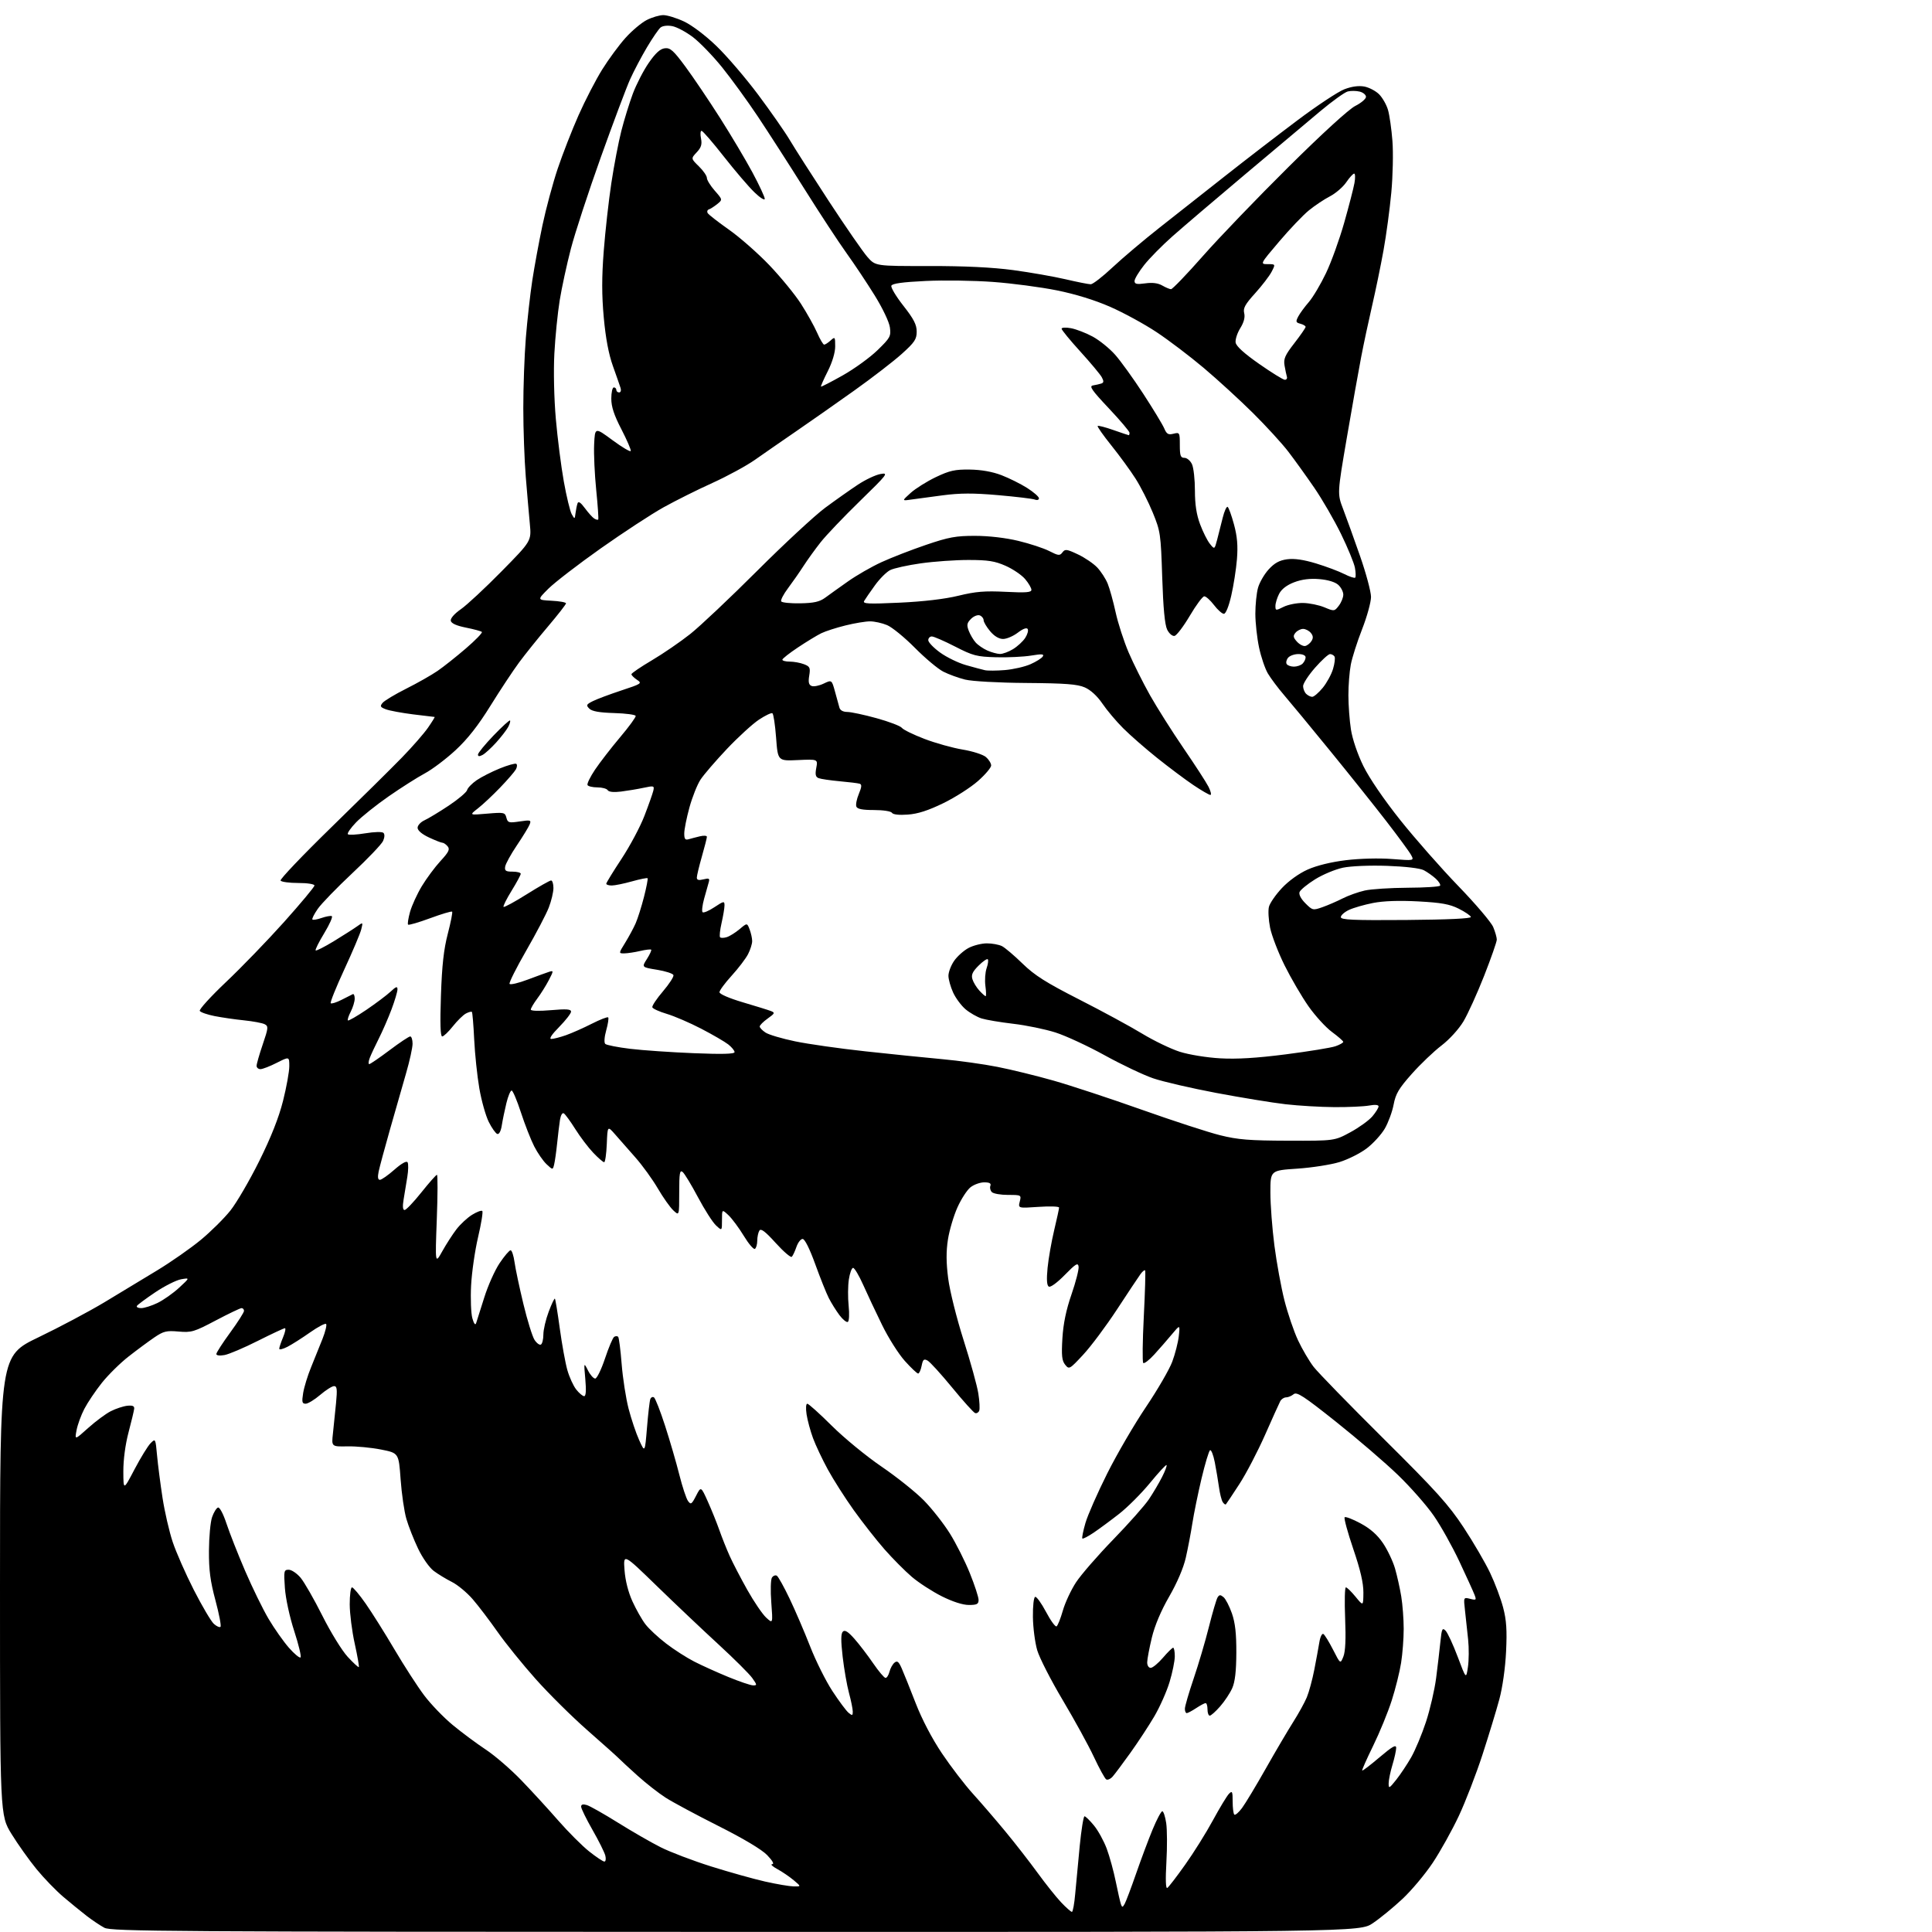 <?xml version="1.0" encoding="UTF-8" standalone="no"?>
<svg 
  version="1.1" 
  xmlns="http://www.w3.org/2000/svg" 
  xmlns:xlink="http://www.w3.org/1999/xlink" 
  xmlns:svg="http://www.w3.org/2000/svg"
  xmlns:rdf="http://www.w3.org/1999/02/22-rdf-syntax-ns#"
  xmlns:cc="http://creativecommons.org/ns#"
  xmlns:dc="http://purl.org/dc/elements/1.1/"
  viewBox="0 0 768 768"
  width="768"
  height="768"
>
<style>svg {background-color: white; }</style>"
<path stroke="none" fill="black" fill-rule="evenodd" d="M292.51,767.96C67.04,767.92 44.23,767.77 41.50,766.32C39.85,765.44 36.70,763.33 34.50,761.64C32.30,759.94 28.10,756.52 25.17,754.03C22.24,751.54 17.44,746.58 14.51,743.00C11.58,739.42 7.12,733.15 4.59,729.05C0.00,721.59 0.00,721.59 0.00,630.27C0.00,538.96 0.00,538.96 15.25,531.62C23.64,527.59 35.45,521.31 41.50,517.68C47.55,514.04 57.01,508.32 62.52,504.97C68.04,501.62 75.80,496.19 79.78,492.91C83.77,489.62 89.07,484.36 91.58,481.22C94.08,478.07 99.25,469.20 103.07,461.50C107.75,452.07 110.83,444.28 112.51,437.62C113.88,432.19 115.00,425.99 115.00,423.85C115.00,419.97 115.00,419.97 110.03,422.48C107.30,423.87 104.38,425.00 103.53,425.00C102.69,425.00 102.00,424.40 102.00,423.68C102.00,422.95 103.10,419.12 104.44,415.18C106.69,408.57 106.75,407.94 105.19,407.13C104.26,406.66 100.58,405.97 97.00,405.60C93.42,405.24 88.15,404.47 85.27,403.90C82.39,403.33 79.75,402.41 79.41,401.85C79.07,401.30 83.78,396.12 89.87,390.35C95.97,384.58 106.37,373.82 112.98,366.44C119.59,359.05 125.00,352.56 125.00,352.01C125.00,351.44 122.21,351.00 118.56,351.00C115.02,351.00 111.85,350.57 111.53,350.05C111.21,349.53 120.29,339.99 131.72,328.85C143.15,317.72 155.81,305.21 159.85,301.05C163.89,296.90 168.53,291.59 170.15,289.25C171.77,286.91 172.95,285.00 172.77,285.00C172.59,285.00 168.74,284.53 164.20,283.97C159.66,283.40 154.79,282.49 153.37,281.95C151.16,281.11 150.97,280.74 152.09,279.40C152.80,278.53 157.01,276.01 161.44,273.78C165.87,271.56 171.48,268.38 173.90,266.72C176.32,265.06 181.41,261.02 185.21,257.75C189.02,254.47 191.87,251.53 191.55,251.21C191.23,250.89 188.38,250.12 185.23,249.49C181.43,248.73 179.40,247.81 179.19,246.76C179.01,245.82 180.63,243.96 183.19,242.18C185.56,240.54 192.85,233.76 199.38,227.12C211.26,215.05 211.26,215.05 210.62,208.27C210.26,204.55 209.54,196.10 209.00,189.50C208.47,182.90 208.02,170.66 208.02,162.30C208.01,153.95 208.46,141.35 209.03,134.30C209.60,127.26 210.75,117.00 211.59,111.50C212.43,106.00 214.25,96.11 215.64,89.53C217.03,82.95 219.76,72.82 221.70,67.03C223.65,61.24 227.38,51.68 229.99,45.80C232.60,39.91 236.83,31.74 239.38,27.64C241.93,23.54 246.11,17.87 248.65,15.05C251.19,12.22 255.00,9.02 257.10,7.95C259.20,6.88 262.18,6.00 263.71,6.01C265.24,6.02 268.91,7.14 271.86,8.52C274.97,9.96 280.39,14.05 284.76,18.26C288.91,22.24 296.39,30.98 301.40,37.67C306.40,44.37 312.05,52.47 313.95,55.67C315.85,58.88 322.85,69.83 329.50,80.00C336.16,90.17 343.05,100.14 344.81,102.14C348.01,105.78 348.01,105.78 369.26,105.75C383.51,105.73 394.53,106.27 402.76,107.37C409.51,108.28 418.86,109.92 423.55,111.01C428.24,112.11 432.76,113.00 433.59,113.00C434.42,113.00 438.34,109.96 442.30,106.24C446.26,102.53 454.68,95.42 461.00,90.44C467.32,85.47 479.02,76.25 487.00,69.96C494.98,63.67 507.89,53.72 515.71,47.86C523.52,41.99 531.94,36.42 534.42,35.48C537.34,34.36 540.11,33.99 542.34,34.40C544.23,34.76 546.88,36.15 548.22,37.49C549.56,38.84 551.16,41.64 551.76,43.72C552.36,45.80 553.15,51.33 553.51,56.00C553.88,60.67 553.68,69.90 553.07,76.50C552.46,83.10 551.07,93.45 549.97,99.50C548.88,105.55 546.84,115.45 545.44,121.50C544.04,127.55 542.07,136.78 541.07,142.00C540.06,147.22 537.52,161.57 535.41,173.87C531.58,196.24 531.58,196.24 533.92,202.37C535.21,205.74 538.23,214.12 540.63,221.00C543.03,227.88 544.99,235.20 545.00,237.27C545.00,239.35 543.41,245.12 541.46,250.11C539.51,255.09 537.48,261.45 536.96,264.22C536.43,267.00 536.00,272.47 536.01,276.39C536.01,280.30 536.47,286.43 537.02,290.00C537.62,293.83 539.64,299.78 541.95,304.50C544.32,309.33 550.11,317.81 556.56,325.91C562.44,333.29 572.85,345.12 579.69,352.20C586.54,359.28 592.78,366.62 593.57,368.51C594.36,370.39 595.00,372.64 595.00,373.51C595.00,374.37 592.74,380.84 589.97,387.89C587.20,394.93 583.49,403.11 581.72,406.06C579.88,409.12 576.14,413.22 573.00,415.62C569.98,417.93 564.68,422.98 561.23,426.86C556.04,432.69 554.80,434.79 553.98,439.12C553.43,442.00 551.85,446.28 550.47,448.65C549.08,451.02 545.86,454.54 543.32,456.48C540.78,458.42 535.90,460.88 532.49,461.93C529.08,462.98 521.50,464.17 515.64,464.56C505.00,465.27 505.00,465.27 505.00,474.04C505.00,478.87 505.72,488.37 506.60,495.16C507.48,501.95 509.27,511.74 510.58,516.92C511.90,522.10 514.32,529.23 515.98,532.77C517.63,536.30 520.43,541.06 522.19,543.35C523.96,545.63 536.51,558.52 550.09,572.00C570.97,592.72 575.86,598.15 581.82,607.20C585.69,613.08 590.43,621.21 592.35,625.26C594.28,629.31 596.61,635.52 597.53,639.06C598.83,644.01 599.10,648.04 598.69,656.50C598.38,662.99 597.28,670.78 596.01,675.50C594.83,679.90 591.81,689.80 589.31,697.50C586.81,705.20 582.57,716.17 579.90,721.87C577.22,727.57 572.56,735.94 569.55,740.47C566.53,745.00 561.11,751.47 557.50,754.85C553.89,758.22 548.60,762.56 545.73,764.49C540.53,768.00 540.53,768.00 292.51,767.96zM426.10,760.00C426.48,760.00 427.08,756.74 427.42,752.75C427.77,748.76 428.57,740.21 429.21,733.75C429.85,727.29 430.71,722.00 431.11,722.00C431.52,722.00 433.21,723.64 434.86,725.65C436.51,727.65 438.80,731.81 439.95,734.90C441.09,737.98 442.71,743.88 443.54,748.00C444.38,752.12 445.30,756.17 445.60,757.00C446.06,758.28 446.27,758.26 447.07,756.83C447.59,755.90 449.63,750.50 451.60,744.83C453.57,739.15 456.53,731.24 458.18,727.25C459.83,723.26 461.57,720.00 462.03,720.00C462.50,720.00 463.19,722.11 463.58,724.69C463.97,727.27 464.00,734.26 463.66,740.24C463.27,747.13 463.39,750.87 464.01,750.49C464.54,750.17 467.75,746.00 471.13,741.23C474.52,736.47 479.50,728.50 482.19,723.53C484.89,718.56 487.75,713.84 488.55,713.04C489.82,711.75 490.00,712.14 490.00,716.12C490.00,718.62 490.29,720.96 490.65,721.32C491.01,721.68 492.39,720.52 493.71,718.74C495.03,716.96 499.30,709.88 503.19,703.00C507.08,696.12 511.99,687.80 514.08,684.50C516.18,681.20 518.61,676.79 519.48,674.71C520.35,672.62 521.69,667.67 522.46,663.71C523.23,659.74 524.14,654.80 524.48,652.72C524.82,650.64 525.54,649.21 526.07,649.54C526.60,649.87 528.34,652.70 529.93,655.82C532.82,661.50 532.82,661.50 534.02,658.50C534.82,656.48 535.05,651.50 534.71,643.25C534.44,636.51 534.57,631.00 535.01,631.00C535.45,631.00 537.18,632.69 538.87,634.75C541.93,638.50 541.93,638.50 541.97,633.07C541.99,629.27 540.78,624.04 537.94,615.71C535.71,609.15 534.17,603.49 534.52,603.14C534.88,602.79 537.72,603.88 540.83,605.56C544.73,607.66 547.52,610.12 549.76,613.43C551.55,616.08 553.70,620.61 554.54,623.48C555.37,626.36 556.49,631.36 557.02,634.61C557.55,637.85 557.99,643.65 557.99,647.50C557.99,651.35 557.53,657.42 556.96,661.00C556.40,664.58 554.72,671.33 553.22,676.00C551.73,680.67 548.40,688.77 545.84,694.00C543.28,699.23 541.32,703.64 541.49,703.82C541.67,704.00 544.78,701.62 548.40,698.54C553.51,694.21 555.00,693.37 555.00,694.82C555.00,695.84 554.33,698.89 553.51,701.59C552.69,704.29 552.02,707.57 552.01,708.89C552.00,711.09 552.23,710.98 555.02,707.48C556.68,705.39 559.35,701.38 560.96,698.57C562.57,695.76 565.22,689.42 566.85,684.48C568.47,679.54 570.29,671.67 570.89,667.00C571.49,662.33 572.25,655.86 572.58,652.62C573.10,647.47 573.36,646.93 574.63,648.21C575.44,649.01 577.60,653.68 579.45,658.58C582.80,667.50 582.80,667.50 583.52,662.69C583.92,660.04 583.96,655.10 583.60,651.69C583.25,648.29 582.69,643.12 582.36,640.20C581.76,634.90 581.76,634.90 584.40,635.56C586.85,636.18 586.97,636.06 586.11,633.86C585.61,632.56 582.91,626.64 580.12,620.70C577.33,614.76 572.76,606.58 569.95,602.53C567.15,598.47 560.73,591.17 555.68,586.30C550.63,581.43 539.58,571.94 531.12,565.21C518.20,554.93 515.50,553.17 514.24,554.22C513.41,554.91 512.05,555.48 511.23,555.48C510.40,555.49 509.36,556.17 508.92,557.00C508.48,557.83 505.76,563.87 502.86,570.43C499.96,576.99 495.38,585.77 492.68,589.93C489.98,594.09 487.57,597.71 487.33,597.97C487.09,598.23 486.51,597.82 486.03,597.06C485.56,596.29 484.89,593.61 484.55,591.08C484.20,588.56 483.45,584.13 482.89,581.24C482.32,578.34 481.47,576.21 481.01,576.49C480.55,576.78 479.03,581.85 477.62,587.76C476.22,593.67 474.59,601.65 473.99,605.50C473.39,609.35 472.22,615.49 471.39,619.14C470.47,623.24 467.94,629.16 464.78,634.64C461.51,640.30 459.02,646.21 457.87,651.00C456.88,655.12 456.05,659.51 456.03,660.75C456.01,662.04 456.60,663.00 457.42,663.00C458.20,663.00 460.38,661.20 462.27,659.00C464.15,656.80 465.99,655.00 466.35,655.00C466.71,655.00 467.00,656.53 467.00,658.39C467.00,660.26 466.06,664.87 464.92,668.64C463.78,672.42 461.05,678.54 458.87,682.26C456.69,685.98 452.41,692.50 449.36,696.76C446.31,701.02 443.13,705.28 442.28,706.23C441.43,707.18 440.28,707.68 439.74,707.34C439.19,707.00 436.99,702.99 434.85,698.43C432.72,693.87 427.13,683.69 422.45,675.82C417.76,667.94 413.20,659.02 412.31,656.00C411.43,652.98 410.65,647.02 410.60,642.78C410.54,638.39 410.93,634.93 411.50,634.78C412.05,634.62 413.99,637.32 415.82,640.77C417.64,644.22 419.52,646.80 420.00,646.50C420.48,646.20 421.60,643.38 422.50,640.23C423.40,637.08 425.76,632.02 427.74,629.00C429.72,625.98 436.37,618.33 442.51,612.00C448.65,605.67 455.04,598.48 456.70,596.00C458.37,593.52 460.72,589.54 461.93,587.15C463.15,584.76 463.95,582.62 463.72,582.39C463.49,582.16 460.52,585.37 457.12,589.52C453.71,593.67 448.20,599.18 444.87,601.78C441.55,604.38 436.99,607.74 434.75,609.26C432.51,610.77 430.49,611.82 430.25,611.58C430.01,611.34 430.57,608.57 431.48,605.41C432.40,602.25 436.30,593.40 440.14,585.73C443.98,578.06 450.90,566.19 455.51,559.35C460.12,552.51 464.83,544.39 465.98,541.32C467.13,538.24 468.31,533.65 468.59,531.11C469.10,526.50 469.10,526.50 465.80,530.46C463.99,532.64 460.85,536.23 458.83,538.45C456.81,540.67 454.84,542.18 454.46,541.80C454.08,541.42 454.18,533.09 454.68,523.30C455.18,513.51 455.42,505.27 455.20,505.00C454.98,504.73 454.14,505.40 453.35,506.50C452.55,507.60 448.36,513.90 444.04,520.50C439.71,527.10 433.67,535.20 430.60,538.50C425.17,544.35 424.99,544.45 423.42,542.50C422.13,540.89 421.91,538.86 422.32,532.00C422.68,526.14 423.80,520.71 425.95,514.50C427.66,509.55 428.92,504.60 428.76,503.50C428.51,501.81 427.65,502.34 423.25,506.82C420.23,509.91 417.57,511.85 416.90,511.44C416.13,510.96 415.98,508.61 416.43,503.97C416.80,500.24 417.98,493.52 419.05,489.03C420.12,484.55 421.00,480.49 421.00,480.03C421.00,479.57 417.33,479.44 412.85,479.75C404.71,480.31 404.71,480.31 405.37,477.65C406.03,475.03 405.98,475.00 400.72,475.00C397.79,475.00 394.90,474.50 394.28,473.88C393.66,473.26 393.39,472.14 393.69,471.38C394.06,470.40 393.36,470.00 391.24,470.00C389.61,470.00 387.16,470.88 385.80,471.95C384.43,473.02 382.09,476.63 380.59,479.98C379.09,483.33 377.39,489.06 376.82,492.72C376.08,497.45 376.11,501.93 376.92,508.23C377.56,513.18 380.26,523.98 383.05,532.75C385.79,541.36 388.43,550.89 388.90,553.93C389.38,556.96 389.54,560.04 389.26,560.76C388.98,561.49 388.25,561.92 387.63,561.72C387.01,561.51 382.90,556.96 378.50,551.59C374.10,546.23 369.71,541.40 368.74,540.86C367.26,540.04 366.87,540.38 366.36,542.94C366.03,544.62 365.40,546.00 364.97,546.00C364.54,546.00 362.16,543.75 359.68,540.99C357.21,538.24 353.15,531.83 350.66,526.74C348.17,521.66 344.78,514.46 343.13,510.75C341.48,507.04 339.67,504.00 339.12,504.00C338.57,504.00 337.81,506.08 337.43,508.61C337.05,511.15 337.01,515.86 337.35,519.07C337.68,522.28 337.55,525.16 337.04,525.47C336.54,525.78 335.03,524.57 333.68,522.77C332.34,520.97 330.43,517.92 329.46,516.00C328.48,514.08 326.05,508.00 324.06,502.50C321.85,496.39 319.91,492.50 319.06,492.50C318.30,492.50 317.19,493.93 316.59,495.68C315.99,497.43 315.16,499.19 314.75,499.60C314.33,500.00 311.46,497.53 308.35,494.10C304.21,489.52 302.48,488.21 301.87,489.18C301.41,489.91 301.02,491.71 301.02,493.19C301.01,494.67 300.59,496.14 300.08,496.45C299.57,496.76 297.58,494.43 295.66,491.26C293.73,488.09 291.00,484.41 289.58,483.07C287.00,480.65 287.00,480.65 287.00,485.00C287.00,489.35 287.00,489.35 284.59,487.09C283.27,485.85 280.06,480.82 277.46,475.93C274.86,471.03 272.12,466.51 271.37,465.89C270.23,464.94 270.00,466.31 270.00,474.05C270.00,483.35 270.00,483.35 267.65,481.14C266.36,479.93 263.58,476.00 261.48,472.40C259.38,468.81 255.38,463.28 252.58,460.11C249.79,456.93 246.15,452.80 244.50,450.92C241.50,447.50 241.50,447.50 241.21,454.75C241.04,458.74 240.57,462.00 240.16,462.00C239.74,462.00 237.80,460.31 235.83,458.25C233.86,456.19 230.66,451.96 228.71,448.86C226.76,445.76 224.70,442.93 224.13,442.58C223.53,442.21 222.89,443.32 222.59,445.22C222.31,447.02 221.81,451.20 221.47,454.50C221.13,457.80 220.60,461.54 220.30,462.81C219.75,465.12 219.75,465.12 217.28,462.81C215.92,461.54 213.69,458.32 212.34,455.67C210.99,453.01 208.61,446.93 207.06,442.17C205.50,437.40 203.85,433.50 203.38,433.50C202.90,433.50 201.97,435.75 201.30,438.50C200.63,441.25 199.81,445.22 199.48,447.31C199.13,449.60 198.41,450.98 197.69,450.77C197.04,450.57 195.50,448.41 194.28,445.96C193.06,443.50 191.38,437.51 190.54,432.64C189.70,427.77 188.78,419.03 188.50,413.22C188.22,407.41 187.81,402.47 187.58,402.25C187.36,402.02 186.28,402.32 185.18,402.90C184.09,403.49 181.76,405.77 180.01,407.98C178.26,410.19 176.36,412.00 175.78,412.00C175.05,412.00 174.90,406.84 175.28,395.75C175.69,383.72 176.40,377.34 178.01,371.17C179.20,366.59 179.98,362.64 179.73,362.40C179.48,362.15 175.55,363.32 171.00,365.00C166.45,366.68 162.50,367.83 162.22,367.56C161.95,367.28 162.30,365.00 163.00,362.48C163.71,359.97 165.81,355.38 167.67,352.28C169.54,349.19 172.88,344.68 175.10,342.27C178.39,338.71 178.92,337.61 177.95,336.44C177.29,335.65 176.36,335.00 175.87,335.00C175.38,335.00 172.96,334.05 170.49,332.89C167.71,331.59 166.00,330.12 166.00,329.05C166.00,328.10 167.24,326.76 168.75,326.07C170.26,325.38 174.60,322.76 178.39,320.24C182.18,317.72 185.46,314.94 185.69,314.06C185.92,313.18 187.63,311.42 189.49,310.14C191.35,308.87 195.47,306.77 198.65,305.48C201.82,304.19 204.77,303.36 205.21,303.63C205.65,303.90 205.59,304.88 205.09,305.81C204.58,306.74 201.77,310.00 198.83,313.05C195.90,316.10 191.93,319.83 190.00,321.33C186.50,324.06 186.50,324.06 193.61,323.44C200.35,322.86 200.75,322.94 201.30,325.04C201.83,327.06 202.28,327.19 206.58,326.54C210.87,325.90 211.22,326.00 210.57,327.67C210.19,328.68 207.90,332.43 205.49,336.00C203.08,339.57 200.98,343.40 200.81,344.50C200.55,346.15 201.06,346.50 203.75,346.49C205.54,346.49 207.00,346.87 207.00,347.34C207.00,347.81 205.36,350.86 203.35,354.11C201.34,357.37 199.91,360.24 200.17,360.50C200.43,360.76 204.58,358.51 209.38,355.49C214.19,352.47 218.55,350.00 219.06,350.00C219.58,350.00 220.00,351.35 220.00,352.99C220.00,354.63 219.17,358.12 218.16,360.74C217.15,363.36 213.11,371.07 209.18,377.89C205.26,384.70 202.28,390.65 202.56,391.10C202.85,391.56 206.10,390.80 209.79,389.40C213.48,388.01 217.33,386.61 218.34,386.29C220.09,385.75 220.08,385.93 218.17,389.61C217.06,391.75 215.00,395.05 213.58,396.94C212.16,398.84 211.00,400.81 211.00,401.32C211.00,401.88 214.21,401.98 219.00,401.56C225.21,401.02 227.00,401.15 227.00,402.15C227.00,402.85 224.88,405.58 222.29,408.22C219.28,411.27 218.15,413.00 219.16,413.00C220.03,413.00 222.66,412.32 225.00,411.50C227.34,410.67 231.95,408.63 235.25,406.95C238.54,405.28 241.47,404.14 241.76,404.43C242.04,404.71 241.70,407.01 240.99,409.53C240.24,412.21 240.08,414.46 240.60,414.97C241.10,415.44 245.55,416.32 250.50,416.92C255.45,417.52 266.81,418.30 275.75,418.66C287.16,419.12 292.00,418.99 292.00,418.23C292.00,417.63 290.88,416.27 289.52,415.19C288.16,414.12 283.33,411.31 278.79,408.95C274.25,406.59 268.08,403.93 265.09,403.04C262.09,402.15 259.49,400.97 259.31,400.42C259.12,399.87 261.02,397.01 263.53,394.08C266.03,391.14 267.91,388.24 267.71,387.62C267.50,387.00 264.58,386.05 261.20,385.50C255.06,384.50 255.06,384.50 257.16,381.21C258.31,379.40 259.07,377.73 258.85,377.51C258.63,377.29 256.66,377.52 254.47,378.03C252.29,378.54 249.46,378.96 248.19,378.98C245.89,379.00 245.89,379.00 248.52,374.75C249.96,372.41 251.83,368.95 252.67,367.06C253.50,365.16 255.00,360.44 255.99,356.56C256.98,352.68 257.63,349.32 257.42,349.11C257.22,348.90 254.43,349.46 251.21,350.36C248.00,351.26 244.39,352.00 243.18,352.00C241.98,352.00 241.00,351.68 241.00,351.30C241.00,350.91 243.73,346.46 247.06,341.41C250.39,336.35 254.49,328.68 256.15,324.36C257.82,320.04 259.41,315.54 259.69,314.37C260.16,312.34 259.97,312.28 255.84,313.16C253.45,313.67 249.42,314.34 246.88,314.66C243.97,315.02 242.00,314.82 241.57,314.11C241.19,313.50 239.36,313.00 237.50,313.00C235.64,313.00 233.87,312.59 233.56,312.10C233.25,311.60 234.60,308.83 236.54,305.94C238.49,303.05 242.96,297.27 246.48,293.09C250.01,288.92 252.80,285.09 252.70,284.59C252.59,284.10 248.74,283.58 244.14,283.45C238.26,283.28 235.34,282.76 234.27,281.70C232.91,280.34 233.06,280.03 235.63,278.73C237.21,277.93 242.31,276.02 246.96,274.48C255.06,271.81 255.33,271.63 253.21,270.23C252.00,269.42 251.00,268.43 251.00,268.02C251.00,267.62 254.66,265.12 259.14,262.48C263.62,259.83 270.49,255.12 274.41,252.01C278.33,248.89 290.30,237.59 301.02,226.88C311.73,216.18 323.88,204.92 328.00,201.86C332.12,198.81 337.98,194.68 341.00,192.68C344.02,190.68 348.07,188.77 350.00,188.43C353.31,187.84 352.87,188.42 341.86,199.15C335.45,205.39 328.43,212.75 326.26,215.50C324.08,218.25 321.00,222.53 319.40,225.00C317.81,227.47 315.03,231.45 313.24,233.84C311.45,236.22 310.24,238.57 310.54,239.06C310.84,239.55 314.26,239.90 318.12,239.83C323.55,239.73 325.81,239.22 328.02,237.60C329.59,236.44 333.66,233.53 337.07,231.13C340.47,228.72 346.46,225.28 350.38,223.48C354.30,221.68 362.26,218.58 368.09,216.60C377.14,213.52 379.97,213.00 387.59,213.01C393.00,213.01 399.74,213.79 404.77,215.00C409.32,216.09 414.87,217.91 417.11,219.06C420.75,220.92 421.30,220.97 422.34,219.58C423.37,218.19 424.04,218.27 428.50,220.38C431.25,221.68 434.71,224.04 436.20,225.62C437.68,227.21 439.54,230.07 440.32,232.00C441.11,233.93 442.53,239.05 443.48,243.40C444.43,247.74 446.75,254.91 448.64,259.34C450.54,263.76 454.37,271.43 457.16,276.39C459.96,281.34 465.95,290.82 470.49,297.45C475.03,304.08 479.49,310.96 480.40,312.75C481.31,314.54 481.64,316.00 481.14,316.00C480.64,316.00 477.59,314.23 474.36,312.06C471.14,309.89 464.68,305.05 460.00,301.31C455.32,297.57 449.24,292.25 446.49,289.50C443.73,286.75 440.01,282.34 438.22,279.69C436.17,276.68 433.56,274.28 431.23,273.26C428.26,271.97 423.52,271.61 408.00,271.49C396.80,271.41 386.44,270.83 383.66,270.15C381.00,269.49 377.09,268.07 374.96,266.98C372.84,265.90 367.75,261.63 363.66,257.50C359.57,253.37 354.61,249.32 352.64,248.50C350.68,247.67 347.62,247.00 345.85,247.00C344.08,247.00 339.67,247.73 336.06,248.63C332.45,249.52 328.15,250.91 326.50,251.71C324.85,252.51 320.69,255.04 317.25,257.33C313.81,259.61 311.00,261.83 311.00,262.24C311.00,262.66 312.32,263.00 313.93,263.00C315.55,263.00 318.08,263.46 319.56,264.02C321.96,264.94 322.19,265.43 321.68,268.58C321.25,271.20 321.50,272.25 322.65,272.69C323.49,273.02 325.63,272.59 327.40,271.75C330.63,270.21 330.63,270.21 331.91,274.86C332.62,277.41 333.41,280.29 333.67,281.25C333.96,282.36 335.11,283.00 336.82,283.01C338.29,283.02 343.55,284.14 348.50,285.51C353.45,286.88 357.95,288.60 358.50,289.33C359.05,290.07 363.10,292.05 367.50,293.73C371.90,295.41 378.74,297.32 382.69,297.97C386.64,298.62 390.81,299.96 391.94,300.95C393.07,301.93 394.00,303.43 394.00,304.29C394.00,305.15 391.64,307.93 388.75,310.48C385.86,313.03 379.68,316.99 375.01,319.26C369.00,322.19 364.86,323.53 360.88,323.81C357.41,324.07 354.99,323.80 354.57,323.11C354.18,322.48 351.08,322.00 347.41,322.00C342.82,322.00 340.78,321.60 340.41,320.62C340.11,319.86 340.56,317.59 341.41,315.57C342.56,312.80 342.64,311.82 341.72,311.54C341.05,311.33 337.47,310.89 333.76,310.56C330.06,310.22 326.31,309.67 325.43,309.33C324.20,308.86 323.98,307.92 324.48,305.25C325.13,301.78 325.13,301.78 317.17,302.14C309.20,302.51 309.20,302.51 308.51,293.25C308.13,288.17 307.47,283.79 307.04,283.53C306.62,283.26 304.21,284.41 301.69,286.08C299.17,287.75 293.44,292.99 288.95,297.73C284.47,302.47 279.75,307.95 278.46,309.92C277.17,311.89 275.19,316.87 274.06,320.98C272.93,325.09 272.00,329.74 272.00,331.30C272.00,333.53 272.37,334.02 273.75,333.61C274.71,333.33 276.74,332.80 278.25,332.44C279.76,332.08 281.00,332.17 281.00,332.64C281.00,333.12 280.10,336.65 279.00,340.50C277.90,344.35 277.00,348.11 277.00,348.86C277.00,349.83 277.75,350.03 279.63,349.56C281.84,349.00 282.18,349.18 281.74,350.70C281.46,351.69 280.63,354.62 279.91,357.22C279.19,359.81 278.91,362.24 279.28,362.61C279.65,362.99 281.77,362.10 283.98,360.63C287.71,358.16 288.00,358.11 288.00,359.91C288.00,360.98 287.47,364.13 286.83,366.92C286.19,369.71 285.93,372.26 286.25,372.59C286.58,372.91 287.79,372.89 288.93,372.52C290.07,372.16 292.36,370.73 294.00,369.35C296.99,366.83 296.99,366.83 297.99,369.48C298.55,370.94 299.00,373.02 299.00,374.11C299.00,375.21 298.26,377.54 297.36,379.30C296.45,381.06 293.53,384.90 290.86,387.83C288.19,390.76 286.00,393.73 286.00,394.42C286.00,395.15 289.91,396.84 295.25,398.42C300.34,399.92 305.36,401.48 306.42,401.89C308.16,402.56 308.04,402.83 305.17,404.88C303.42,406.12 302.00,407.55 302.00,408.05C302.00,408.54 303.04,409.64 304.32,410.47C305.59,411.31 310.88,412.87 316.07,413.95C321.26,415.03 333.82,416.82 344.00,417.92C354.18,419.03 367.90,420.43 374.50,421.03C381.10,421.63 391.00,423.01 396.50,424.10C402.00,425.18 412.03,427.64 418.79,429.56C425.55,431.48 441.30,436.67 453.79,441.10C466.28,445.53 480.32,450.11 485.00,451.27C492.07,453.04 496.62,453.40 512.00,453.45C530.50,453.50 530.50,453.50 536.80,450.08C540.27,448.20 544.20,445.36 545.55,443.76C546.90,442.16 548.00,440.38 548.00,439.81C548.00,439.17 546.61,439.04 544.25,439.47C542.19,439.85 536.00,440.13 530.50,440.10C525.00,440.07 516.23,439.55 511.00,438.95C505.77,438.35 493.40,436.32 483.50,434.46C473.60,432.59 462.31,429.98 458.41,428.65C454.50,427.31 445.85,423.20 439.16,419.51C432.48,415.82 423.66,411.73 419.55,410.42C415.44,409.12 407.90,407.56 402.79,406.97C397.68,406.37 392.03,405.42 390.22,404.86C388.42,404.29 385.55,402.65 383.83,401.21C382.12,399.76 379.89,396.76 378.88,394.54C377.87,392.32 377.03,389.33 377.02,387.90C377.01,386.47 378.01,383.81 379.25,382.00C380.49,380.19 383.07,377.87 384.98,376.85C386.90,375.83 390.19,375.00 392.30,375.00C394.41,375.00 397.11,375.50 398.32,376.11C399.52,376.73 403.20,379.85 406.50,383.07C411.30,387.74 415.79,390.58 429.00,397.31C438.07,401.92 449.32,408.03 454.00,410.87C458.68,413.71 465.43,416.96 469.00,418.10C472.64,419.25 479.68,420.40 485.00,420.70C491.67,421.08 499.46,420.61 511.11,419.12C520.24,417.95 529.13,416.50 530.86,415.90C532.59,415.30 533.98,414.51 533.96,414.15C533.94,413.79 531.92,412.03 529.47,410.22C527.02,408.42 522.83,403.83 520.15,400.02C517.48,396.21 513.20,388.89 510.65,383.76C508.10,378.62 505.51,371.87 504.88,368.77C504.26,365.67 504.05,361.94 504.42,360.48C504.78,359.02 507.10,355.67 509.56,353.04C512.24,350.18 516.34,347.22 519.78,345.68C523.37,344.07 529.10,342.66 535.02,341.94C540.56,341.27 548.16,341.07 553.33,341.47C562.16,342.16 562.16,342.16 560.95,339.90C560.28,338.65 555.86,332.62 551.12,326.49C546.38,320.35 536.29,307.72 528.70,298.42C521.11,289.11 512.91,279.18 510.47,276.35C508.04,273.52 505.13,269.63 504.00,267.72C502.87,265.81 501.29,261.15 500.49,257.37C499.69,253.59 499.03,247.57 499.02,244.00C499.02,240.43 499.49,235.77 500.08,233.66C500.67,231.54 502.58,228.25 504.32,226.34C506.66,223.79 508.60,222.73 511.67,222.32C514.50,221.94 518.20,222.47 523.16,223.98C527.18,225.20 532.21,227.09 534.33,228.17C536.46,229.25 538.43,229.90 538.72,229.62C539.00,229.33 538.95,227.55 538.60,225.66C538.24,223.77 535.75,217.73 533.07,212.24C530.38,206.75 525.60,198.49 522.44,193.88C519.27,189.27 514.64,182.82 512.13,179.55C509.63,176.28 503.28,169.35 498.04,164.15C492.79,158.95 484.00,150.90 478.50,146.26C473.00,141.62 464.55,135.21 459.72,132.01C454.89,128.81 446.61,124.29 441.31,121.97C435.20,119.29 427.46,116.90 420.09,115.42C413.72,114.14 402.33,112.63 394.80,112.08C387.26,111.52 375.18,111.34 367.95,111.69C358.77,112.13 354.67,112.70 354.33,113.58C354.06,114.28 356.22,117.87 359.12,121.56C363.23,126.79 364.40,129.06 364.40,131.81C364.40,134.86 363.59,136.08 358.45,140.70C355.18,143.64 346.67,150.20 339.55,155.27C332.42,160.35 322.00,167.65 316.39,171.50C310.78,175.35 303.44,180.43 300.08,182.80C296.72,185.16 289.14,189.28 283.24,191.96C277.33,194.63 268.58,199.00 263.79,201.66C259.00,204.32 247.76,211.68 238.80,218.00C229.85,224.32 220.50,231.53 218.01,234.00C213.50,238.50 213.50,238.50 219.25,238.80C222.41,238.96 225.00,239.43 225.00,239.84C225.00,240.25 221.77,244.39 217.83,249.04C213.88,253.69 208.71,260.14 206.33,263.36C203.94,266.59 198.83,274.32 194.97,280.54C190.09,288.42 185.87,293.78 181.10,298.20C177.33,301.69 171.83,305.85 168.87,307.43C165.92,309.01 159.45,313.12 154.50,316.56C149.55,320.00 143.73,324.65 141.56,326.89C139.40,329.13 137.93,331.26 138.29,331.62C138.65,331.99 141.77,331.82 145.23,331.25C148.79,330.66 151.90,330.58 152.42,331.08C152.98,331.61 152.92,332.87 152.27,334.31C151.67,335.62 146.19,341.37 140.07,347.09C133.96,352.82 127.77,359.20 126.33,361.27C124.89,363.34 123.92,365.26 124.19,365.52C124.46,365.79 126.09,365.52 127.82,364.91C129.54,364.31 131.37,363.97 131.88,364.16C132.39,364.35 131.05,367.39 128.91,370.92C126.76,374.45 125.22,377.55 125.47,377.81C125.73,378.06 128.99,376.40 132.72,374.13C136.45,371.85 140.59,369.21 141.92,368.26C144.33,366.53 144.33,366.53 143.59,369.48C143.19,371.11 140.17,378.24 136.88,385.34C133.60,392.44 131.16,398.49 131.47,398.80C131.77,399.11 133.71,398.50 135.76,397.46C137.82,396.41 139.84,395.39 140.25,395.19C140.66,395.00 141.00,395.79 141.00,396.97C141.00,398.14 140.29,400.47 139.43,402.14C138.56,403.82 138.05,405.39 138.30,405.63C138.55,405.88 141.84,403.99 145.63,401.43C149.41,398.86 153.74,395.61 155.25,394.20C157.45,392.14 158.00,391.96 158.00,393.29C158.00,394.21 156.93,397.79 155.63,401.26C154.32,404.73 152.05,409.95 150.58,412.85C149.11,415.75 147.49,419.22 146.98,420.56C146.47,421.90 146.38,423.00 146.78,423.00C147.18,423.00 150.80,420.52 154.82,417.50C158.84,414.47 162.55,412.00 163.07,412.00C163.58,412.00 164.00,413.30 164.00,414.89C164.00,416.48 162.84,421.76 161.42,426.64C160.01,431.51 157.12,441.57 155.02,449.00C152.91,456.43 150.88,463.96 150.51,465.75C150.06,467.96 150.22,469.00 151.02,469.00C151.66,469.00 154.25,467.19 156.77,464.97C159.60,462.48 161.60,461.35 162.02,462.03C162.38,462.62 162.34,465.22 161.92,467.80C161.50,470.39 160.83,474.41 160.45,476.75C159.98,479.57 160.11,481.00 160.83,481.00C161.43,481.00 164.43,477.85 167.50,474.00C170.57,470.15 173.36,467.00 173.69,467.00C174.03,467.00 174.00,474.99 173.63,484.75C172.97,502.50 172.97,502.50 175.80,497.42C177.36,494.62 179.89,490.69 181.43,488.68C182.96,486.68 185.76,484.07 187.66,482.90C189.55,481.73 191.38,481.05 191.72,481.39C192.06,481.73 191.31,486.39 190.05,491.75C188.79,497.11 187.54,505.77 187.27,511.00C187.00,516.23 187.23,522.08 187.76,524.00C188.37,526.18 188.94,526.93 189.26,526.00C189.55,525.17 190.99,520.62 192.47,515.87C193.95,511.12 196.71,504.93 198.61,502.12C200.50,499.30 202.46,497.00 202.97,497.00C203.47,497.00 204.18,499.14 204.54,501.75C204.90,504.36 206.49,511.84 208.06,518.36C209.63,524.89 211.63,531.32 212.50,532.65C213.38,533.98 214.52,534.80 215.04,534.47C215.57,534.15 216.00,532.35 216.00,530.48C216.00,528.61 216.94,524.55 218.10,521.47C219.25,518.38 220.37,516.03 220.58,516.24C220.79,516.45 221.66,521.77 222.52,528.06C223.38,534.35 224.73,541.79 225.52,544.59C226.31,547.39 227.90,550.88 229.05,552.34C230.20,553.80 231.62,555.00 232.21,555.00C232.92,555.00 233.07,552.74 232.67,548.25C232.07,541.50 232.07,541.50 233.72,544.75C234.62,546.54 235.92,548.00 236.60,548.00C237.28,548.00 239.03,544.40 240.50,540.01C241.96,535.62 243.60,531.75 244.15,531.41C244.69,531.07 245.40,531.07 245.72,531.39C246.05,531.71 246.68,536.60 247.12,542.24C247.57,547.88 248.81,555.88 249.88,560.00C250.95,564.12 252.84,569.75 254.09,572.50C256.36,577.50 256.36,577.50 257.19,567.50C257.64,562.00 258.23,556.91 258.50,556.19C258.77,555.46 259.42,555.14 259.95,555.47C260.49,555.80 262.49,560.91 264.40,566.83C266.31,572.74 268.86,581.49 270.05,586.26C271.25,591.03 272.80,595.71 273.49,596.66C274.63,598.22 274.94,598.01 276.70,594.60C278.64,590.81 278.64,590.81 281.37,596.88C282.87,600.22 284.93,605.33 285.95,608.23C286.97,611.13 288.81,615.75 290.05,618.50C291.28,621.25 294.44,627.33 297.07,632.01C299.70,636.69 303.07,641.64 304.55,643.01C307.24,645.50 307.24,645.50 306.60,637.00C306.24,632.32 306.36,627.88 306.86,627.12C307.37,626.36 308.24,626.03 308.81,626.38C309.37,626.73 311.66,630.83 313.88,635.49C316.11,640.15 319.77,648.68 322.03,654.45C324.28,660.22 328.27,668.22 330.89,672.22C333.51,676.22 336.41,680.12 337.33,680.87C338.78,682.07 339.00,682.00 338.99,680.37C338.98,679.34 338.31,676.02 337.49,673.00C336.67,669.98 335.54,663.49 334.97,658.58C334.23,652.11 334.25,649.36 335.06,648.58C335.86,647.80 337.14,648.61 339.69,651.50C341.63,653.70 344.98,658.09 347.14,661.25C349.31,664.41 351.50,667.00 352.02,667.00C352.54,667.00 353.24,665.89 353.58,664.54C353.92,663.19 354.81,661.57 355.57,660.94C356.66,660.04 357.24,660.49 358.42,663.15C359.24,664.99 361.74,671.23 363.98,677.00C366.50,683.50 370.50,691.14 374.47,697.04C378.00,702.29 383.52,709.49 386.74,713.04C389.96,716.59 395.76,723.33 399.62,728.00C403.49,732.67 409.27,740.10 412.47,744.50C415.67,748.90 419.89,754.19 421.85,756.25C423.80,758.31 425.72,760.00 426.10,760.00zM315.50,749.88C318.50,749.93 318.50,749.93 315.50,747.41C313.85,746.03 310.93,744.04 309.00,742.99C307.07,741.94 306.15,741.07 306.95,741.04C307.86,741.02 307.11,739.68 304.95,737.43C302.79,735.20 295.57,730.88 285.60,725.87C276.86,721.47 267.41,716.40 264.60,714.60C261.80,712.80 256.80,708.90 253.50,705.92C250.20,702.95 246.82,699.83 246.00,698.99C245.18,698.15 239.55,693.12 233.50,687.81C227.45,682.50 218.23,673.37 213.01,667.52C207.79,661.67 200.93,653.19 197.78,648.69C194.62,644.19 190.18,638.34 187.90,635.71C185.63,633.08 181.91,629.99 179.63,628.85C177.36,627.71 174.11,625.73 172.41,624.46C170.68,623.16 167.94,619.26 166.20,615.61C164.48,612.01 162.38,606.69 161.54,603.78C160.69,600.86 159.66,593.79 159.25,588.05C158.50,577.61 158.50,577.61 151.50,576.22C147.65,575.45 141.63,574.88 138.13,574.95C131.76,575.08 131.76,575.08 132.35,569.79C132.67,566.88 133.23,561.46 133.58,557.75C134.11,552.25 133.97,551.00 132.80,551.00C132.01,551.00 129.52,552.58 127.27,554.50C125.02,556.42 122.43,558.00 121.50,558.00C120.09,558.00 119.93,557.33 120.51,553.75C120.89,551.41 122.30,546.80 123.66,543.50C125.01,540.20 127.06,535.13 128.20,532.23C129.35,529.33 129.99,526.66 129.63,526.30C129.26,525.93 126.39,527.45 123.23,529.67C120.08,531.89 116.04,534.46 114.25,535.38C112.46,536.30 111.00,536.64 111.00,536.15C111.00,535.65 111.68,533.61 112.51,531.62C113.35,529.63 113.68,527.99 113.26,527.98C112.84,527.98 108.00,530.24 102.50,533.01C97.00,535.78 91.04,538.32 89.25,538.65C87.35,539.00 86.00,538.83 86.00,538.25C86.00,537.70 88.47,533.86 91.50,529.72C94.52,525.58 97.00,521.70 97.00,521.09C97.00,520.49 96.56,520.00 96.02,520.00C95.49,520.00 90.88,522.20 85.77,524.90C77.18,529.44 76.10,529.76 71.00,529.31C66.16,528.88 65.00,529.17 61.34,531.66C59.05,533.22 54.45,536.62 51.13,539.22C47.80,541.81 43.01,546.54 40.48,549.72C37.95,552.90 34.82,557.55 33.52,560.06C32.22,562.56 30.83,566.38 30.43,568.54C29.69,572.46 29.69,572.46 35.04,567.65C37.99,565.00 42.03,562.00 44.03,560.98C46.03,559.96 48.98,558.99 50.59,558.81C52.70,558.59 53.46,558.91 53.34,560.00C53.25,560.83 52.24,565.06 51.09,569.41C49.82,574.20 49.01,580.31 49.03,584.91C49.06,592.50 49.06,592.50 53.48,584.07C55.92,579.44 58.79,574.77 59.86,573.70C61.80,571.76 61.82,571.80 62.44,578.62C62.79,582.40 63.77,590.00 64.62,595.50C65.47,601.00 67.28,608.84 68.64,612.93C70.00,617.02 73.78,625.61 77.05,632.03C80.33,638.44 83.90,644.51 85.01,645.51C86.11,646.50 87.30,647.03 87.65,646.68C88.01,646.33 87.10,641.60 85.65,636.19C83.59,628.53 83.01,624.13 83.06,616.42C83.09,610.96 83.65,604.96 84.31,603.08C84.96,601.19 86.02,599.48 86.65,599.27C87.32,599.06 88.75,601.77 90.05,605.70C91.29,609.44 94.62,617.90 97.46,624.50C100.30,631.10 104.48,639.65 106.75,643.50C109.03,647.35 112.67,652.52 114.84,655.00C117.02,657.48 119.10,659.20 119.47,658.84C119.85,658.48 118.71,653.75 116.95,648.34C115.12,642.72 113.54,635.39 113.25,631.25C112.77,624.45 112.86,624.00 114.78,624.00C115.90,624.00 118.02,625.43 119.49,627.17C120.95,628.91 124.84,635.69 128.12,642.23C131.40,648.78 135.93,656.14 138.19,658.59C140.45,661.04 142.45,662.88 142.64,662.69C142.83,662.50 142.10,658.33 141.02,653.42C139.93,648.52 139.03,641.46 139.02,637.75C139.01,634.04 139.42,631.00 139.92,631.00C140.43,631.00 142.88,633.91 145.36,637.46C147.84,641.01 153.01,649.23 156.84,655.73C160.68,662.23 165.96,670.41 168.59,673.90C171.21,677.39 176.32,682.70 179.93,685.69C183.54,688.68 189.47,693.08 193.09,695.48C196.72,697.87 203.07,703.36 207.22,707.67C211.37,711.97 217.99,719.19 221.93,723.71C225.88,728.22 231.39,733.74 234.18,735.96C236.98,738.18 239.70,740.00 240.24,740.00C240.78,740.00 240.95,738.94 240.63,737.65C240.30,736.35 238.01,731.74 235.52,727.40C233.04,723.05 231.01,718.91 231.01,718.18C231.00,717.29 231.72,717.08 233.25,717.53C234.49,717.90 240.04,721.04 245.60,724.51C251.15,727.98 258.81,732.39 262.62,734.31C266.43,736.23 275.43,739.65 282.62,741.92C289.81,744.18 299.47,746.89 304.10,747.94C308.72,748.98 313.85,749.85 315.50,749.88zM480.90,682.00C480.40,682.00 480.00,680.88 480.00,679.50C480.00,678.12 479.66,677.00 479.25,677.01C478.84,677.01 477.15,677.91 475.50,679.00C473.85,680.09 472.16,680.99 471.75,680.99C471.34,681.00 471.00,680.21 471.01,679.25C471.01,678.29 472.58,672.90 474.49,667.28C476.40,661.66 479.14,652.41 480.56,646.71C481.99,641.02 483.54,635.75 484.00,635.00C484.69,633.89 485.14,633.87 486.37,634.89C487.21,635.59 488.70,638.48 489.70,641.33C491.01,645.09 491.49,649.37 491.46,657.00C491.43,664.33 490.94,668.58 489.83,671.07C488.96,673.04 486.80,676.30 485.02,678.32C483.25,680.35 481.39,682.00 480.90,682.00zM299.32,669.96C301.01,670.00 300.98,669.79 299.02,667.02C297.85,665.39 291.86,659.43 285.71,653.77C279.56,648.12 268.50,637.65 261.14,630.50C247.76,617.50 247.76,617.50 248.26,624.14C248.57,628.32 249.74,632.93 251.42,636.60C252.88,639.80 255.19,643.88 256.56,645.66C257.92,647.45 261.61,650.89 264.77,653.31C267.92,655.74 272.98,658.98 276.00,660.52C279.02,662.06 285.10,664.81 289.50,666.62C293.90,668.43 298.32,669.93 299.32,669.96zM385.13,638.00C382.72,638.00 378.68,636.70 374.38,634.55C370.60,632.65 365.25,629.19 362.50,626.85C359.75,624.51 354.85,619.57 351.60,615.88C348.36,612.18 342.87,605.18 339.39,600.33C335.92,595.47 331.28,588.19 329.07,584.14C326.86,580.09 324.21,574.46 323.17,571.64C322.13,568.81 320.99,564.59 320.63,562.25C320.26,559.82 320.38,558.00 320.91,558.00C321.42,558.00 325.82,561.95 330.67,566.78C335.53,571.61 344.43,578.92 350.47,583.03C356.50,587.14 364.07,593.19 367.29,596.48C370.51,599.77 375.15,605.68 377.61,609.62C380.06,613.55 383.63,620.64 385.53,625.37C387.44,630.10 389.00,634.88 389.00,635.99C389.00,637.66 388.34,638.00 385.13,638.00zM56.13,520.00C57.36,520.00 60.28,519.07 62.62,517.94C64.96,516.81 68.82,514.09 71.19,511.90C75.50,507.92 75.50,507.92 72.00,508.53C70.08,508.87 65.46,511.19 61.74,513.69C58.02,516.19 54.73,518.63 54.43,519.11C54.13,519.60 54.89,520.00 56.13,520.00zM391.81,396.00C392.06,396.00 392.02,394.16 391.71,391.91C391.41,389.66 391.63,386.49 392.20,384.86C392.77,383.23 392.97,381.64 392.66,381.33C392.35,381.01 390.69,382.16 388.98,383.87C386.59,386.26 386.02,387.51 386.55,389.24C386.92,390.48 388.16,392.51 389.29,393.75C390.42,394.99 391.55,396.00 391.81,396.00zM559.00,365.71C575.77,365.57 584.89,365.14 584.70,364.50C584.54,363.95 582.37,362.47 579.87,361.22C576.26,359.41 572.95,358.82 563.75,358.32C556.17,357.92 550.00,358.13 545.84,358.94C542.35,359.62 538.04,360.86 536.25,361.70C534.46,362.54 533.00,363.83 533.00,364.57C533.00,365.66 537.82,365.87 559.00,365.71zM525.76,360.59C527.92,359.82 531.52,358.26 533.76,357.12C536.00,355.98 539.93,354.58 542.50,354.00C545.07,353.42 552.76,352.93 559.58,352.89C566.40,352.86 572.20,352.49 572.46,352.06C572.72,351.64 571.94,350.38 570.72,349.27C569.50,348.16 567.38,346.66 566.00,345.93C564.50,345.14 558.70,344.45 551.46,344.19C544.48,343.95 537.08,344.26 533.86,344.92C530.81,345.56 525.82,347.64 522.76,349.55C519.70,351.46 516.93,353.73 516.60,354.59C516.23,355.55 517.12,357.27 518.91,359.07C521.74,361.90 521.93,361.94 525.76,360.59zM191.84,300.09C190.56,300.77 190.00,300.73 190.00,299.95C190.00,299.33 192.77,295.94 196.16,292.41C199.55,288.88 202.51,286.18 202.74,286.41C202.97,286.64 202.64,287.81 202.00,289.00C201.36,290.20 199.22,292.96 197.25,295.14C195.28,297.32 192.85,299.55 191.84,300.09zM521.63,277.00C522.30,277.00 524.17,275.40 525.79,273.44C527.40,271.49 529.25,268.10 529.90,265.92C530.56,263.74 530.82,261.52 530.49,260.98C530.15,260.44 529.35,260.01 528.69,260.01C528.04,260.02 525.36,262.46 522.75,265.44C520.14,268.42 518.00,271.70 518.00,272.73C518.00,273.76 518.54,275.14 519.20,275.80C519.86,276.46 520.95,277.00 521.63,277.00zM399.50,266.36C402.80,266.08 407.35,265.04 409.62,264.04C411.89,263.04 414.09,261.66 414.52,260.96C415.14,259.97 414.17,259.89 409.90,260.60C406.93,261.09 400.68,261.39 396.00,261.27C388.27,261.06 386.79,260.67 379.67,257.02C375.36,254.81 371.20,253.00 370.42,253.00C369.64,253.00 369.00,253.67 369.00,254.49C369.00,255.31 371.12,257.52 373.70,259.39C376.29,261.27 380.90,263.51 383.95,264.38C387.00,265.25 390.40,266.16 391.50,266.41C392.60,266.66 396.20,266.64 399.50,266.36zM514.36,265.00C515.59,265.00 517.14,264.46 517.80,263.80C518.46,263.14 519.00,262.02 519.00,261.30C519.00,260.53 517.82,260.00 516.12,260.00C514.54,260.00 512.70,260.66 512.04,261.46C511.37,262.26 511.12,263.38 511.47,263.96C511.83,264.53 513.13,265.00 514.36,265.00zM397.50,259.96C398.60,259.98 400.94,259.12 402.70,258.04C404.45,256.97 406.63,254.97 407.53,253.59C408.43,252.21 408.88,250.62 408.52,250.04C408.12,249.39 406.64,249.93 404.59,251.50C402.79,252.87 400.16,254.00 398.74,254.00C397.11,254.00 395.24,252.89 393.59,250.92C392.17,249.23 391.00,247.25 391.00,246.53C391.00,245.81 390.31,244.95 389.48,244.63C388.64,244.31 387.07,244.93 386.00,246.00C384.37,247.63 384.21,248.43 385.09,250.73C385.67,252.25 386.90,254.35 387.82,255.38C388.74,256.42 390.85,257.87 392.50,258.60C394.15,259.33 396.40,259.94 397.50,259.96zM518.83,256.79C519.63,256.63 520.76,255.75 521.33,254.83C522.10,253.63 522.02,252.73 521.07,251.58C520.35,250.71 518.97,250.00 518.00,250.00C517.03,250.00 515.68,250.68 514.98,251.52C513.95,252.76 514.05,253.40 515.55,255.06C516.56,256.17 518.03,256.94 518.83,256.79zM466.89,252.78C466.03,252.95 464.75,251.86 463.97,250.29C463.03,248.39 462.40,241.77 462.00,229.50C461.44,212.22 461.29,211.19 458.24,203.75C456.49,199.48 453.41,193.41 451.39,190.25C449.38,187.09 445.07,181.18 441.82,177.13C438.57,173.08 436.10,169.57 436.34,169.33C436.57,169.09 439.39,169.82 442.60,170.95C445.81,172.08 448.56,173.00 448.72,173.00C448.87,173.00 449.00,172.56 449.00,172.03C449.00,171.49 445.29,167.11 440.75,162.29C433.93,155.05 432.85,153.47 434.50,153.21C435.60,153.03 437.08,152.69 437.79,152.46C438.78,152.13 438.83,151.54 437.99,149.98C437.39,148.86 433.54,144.25 429.45,139.75C425.35,135.24 422.00,131.16 422.00,130.67C422.00,130.18 423.69,130.09 425.75,130.47C427.81,130.86 431.68,132.35 434.36,133.80C437.03,135.25 441.02,138.47 443.24,140.97C445.46,143.46 450.50,150.45 454.44,156.50C458.38,162.55 462.14,168.75 462.79,170.27C463.77,172.57 464.41,172.94 466.49,172.41C468.92,171.80 469.00,171.94 469.00,176.89C469.00,181.18 469.29,182.00 470.84,182.00C471.85,182.00 473.20,183.15 473.84,184.55C474.48,185.95 475.00,190.66 475.00,195.01C475.00,200.55 475.62,204.57 477.06,208.42C478.19,211.44 479.94,214.94 480.96,216.19C482.80,218.47 482.80,218.47 483.85,214.48C484.42,212.29 485.42,208.37 486.06,205.76C486.71,203.16 487.58,201.24 488.00,201.50C488.43,201.76 489.56,204.90 490.53,208.48C491.82,213.23 492.13,216.92 491.71,222.24C491.39,226.23 490.37,232.76 489.45,236.75C488.46,241.08 487.27,244.00 486.51,244.00C485.81,244.00 484.04,242.43 482.57,240.50C481.10,238.57 479.36,237.02 478.70,237.05C478.04,237.07 475.46,240.55 472.96,244.79C470.46,249.02 467.73,252.62 466.89,252.78zM510.23,241.24C512.01,240.35 515.49,239.66 517.98,239.69C520.47,239.73 524.28,240.51 526.47,241.42C530.35,243.05 530.47,243.03 532.19,240.79C533.16,239.53 533.97,237.56 533.98,236.40C533.99,235.25 533.09,233.49 531.98,232.49C530.74,231.36 527.86,230.49 524.46,230.21C520.71,229.89 517.51,230.30 514.45,231.46C511.52,232.58 509.44,234.18 508.48,236.04C507.67,237.61 507.00,239.79 507.00,240.87C507.00,242.76 507.14,242.78 510.23,241.24zM357.61,239.57C367.08,239.13 375.60,238.13 381.00,236.81C387.85,235.14 391.49,234.84 399.75,235.26C407.82,235.67 410.00,235.50 410.00,234.47C410.00,233.75 408.89,231.83 407.52,230.21C406.16,228.59 402.67,226.22 399.77,224.93C395.46,223.03 392.77,222.60 385.00,222.60C379.77,222.59 371.23,223.20 366.00,223.94C360.77,224.68 355.31,225.89 353.86,226.62C352.40,227.34 349.66,230.09 347.77,232.72C345.87,235.35 343.96,238.12 343.52,238.88C342.85,240.03 345.11,240.15 357.61,239.57zM237.80,206.53C238.00,206.33 237.64,201.07 237.01,194.84C236.38,188.60 236.00,180.42 236.18,176.66C236.50,169.82 236.50,169.82 243.48,174.98C247.32,177.81 250.58,179.75 250.74,179.27C250.90,178.80 249.22,174.92 247.02,170.65C244.09,165.01 243.00,161.68 243.00,158.45C243.00,156.00 243.45,154.00 244.00,154.00C244.55,154.00 245.00,154.45 245.00,155.00C245.00,155.55 245.50,156.00 246.12,156.00C246.73,156.00 246.99,155.21 246.69,154.25C246.39,153.29 245.02,149.35 243.64,145.50C241.96,140.82 240.76,134.44 240.01,126.24C239.19,117.27 239.19,110.17 240.00,99.74C240.60,91.91 241.96,79.77 243.02,72.76C244.08,65.75 245.87,56.42 247.00,52.01C248.12,47.60 250.18,40.96 251.56,37.25C252.95,33.54 255.79,28.02 257.88,25.00C260.57,21.10 262.43,19.41 264.26,19.19C266.45,18.93 267.68,20.03 272.47,26.50C275.56,30.69 281.73,39.82 286.18,46.81C290.62,53.79 296.45,63.59 299.13,68.58C301.81,73.58 304.00,78.28 304.00,79.04C304.00,79.79 302.15,78.63 299.90,76.45C297.64,74.28 292.18,67.89 287.75,62.25C283.33,56.61 279.34,52.00 278.88,52.00C278.42,52.00 278.32,53.37 278.66,55.04C279.13,57.39 278.74,58.65 276.95,60.55C274.64,63.02 274.64,63.02 277.82,66.13C279.57,67.84 281.00,69.91 281.00,70.74C281.00,71.56 282.41,73.84 284.13,75.80C287.26,79.37 287.26,79.37 285.12,81.11C283.94,82.06 282.45,83.02 281.81,83.23C281.17,83.44 280.96,84.12 281.34,84.74C281.72,85.35 285.51,88.30 289.76,91.29C294.02,94.28 301.22,100.61 305.77,105.35C310.31,110.10 315.99,117.03 318.38,120.74C320.77,124.46 323.66,129.64 324.81,132.25C325.95,134.86 327.21,137.00 327.62,137.00C328.02,137.00 329.17,136.26 330.17,135.35C331.91,133.77 332.00,133.88 332.00,137.70C332.00,140.16 330.85,143.99 329.05,147.57C327.42,150.79 326.21,153.54 326.35,153.68C326.49,153.82 330.38,151.82 335.00,149.22C339.61,146.62 345.83,142.12 348.82,139.21C353.88,134.29 354.22,133.67 353.75,130.15C353.46,127.99 350.86,122.53 347.70,117.43C344.66,112.52 339.62,104.96 336.50,100.62C333.39,96.29 325.86,84.82 319.78,75.12C313.69,65.43 305.33,52.43 301.19,46.22C297.05,40.02 290.67,31.25 287.02,26.72C283.36,22.20 278.15,16.81 275.43,14.75C272.72,12.69 269.03,10.73 267.24,10.39C265.32,10.03 263.40,10.25 262.57,10.94C261.80,11.58 259.36,15.14 257.16,18.84C254.96,22.55 251.95,28.26 250.47,31.54C249.00,34.82 243.76,48.75 238.84,62.50C233.92,76.25 228.56,92.62 226.93,98.89C225.30,105.15 223.30,114.38 222.49,119.39C221.68,124.40 220.72,133.90 220.37,140.50C220.00,147.48 220.24,158.36 220.95,166.50C221.62,174.20 223.05,185.40 224.12,191.38C225.19,197.37 226.61,203.22 227.26,204.38C228.44,206.47 228.46,206.47 228.78,204.00C228.95,202.62 229.31,200.87 229.58,200.09C229.91,199.12 230.82,199.72 232.52,202.03C233.88,203.87 235.54,205.72 236.22,206.13C236.89,206.55 237.60,206.73 237.80,206.53zM362.00,198.61C358.50,199.11 358.50,199.11 362.00,195.94C363.93,194.20 368.43,191.38 372.00,189.67C377.47,187.06 379.61,186.58 385.50,186.66C390.02,186.72 394.46,187.50 398.05,188.87C401.10,190.04 405.71,192.33 408.30,193.97C410.88,195.61 413.00,197.46 413.00,198.08C413.00,198.72 412.28,198.94 411.35,198.58C410.45,198.24 403.88,197.45 396.75,196.83C386.88,195.97 381.61,195.99 374.64,196.91C369.61,197.57 363.93,198.34 362.00,198.61zM510.72,150.97C511.39,150.98 511.77,150.44 511.56,149.75C511.35,149.06 510.93,147.07 510.63,145.32C510.17,142.65 510.79,141.22 514.54,136.40C516.99,133.24 519.00,130.33 519.00,129.94C519.00,129.55 518.07,128.99 516.93,128.69C515.10,128.21 515.00,127.87 516.07,125.82C516.74,124.55 518.64,121.95 520.29,120.06C521.93,118.16 525.00,112.99 527.11,108.56C529.23,104.13 532.48,95.10 534.35,88.50C536.22,81.90 538.05,74.81 538.42,72.75C538.79,70.69 538.73,69.00 538.30,69.01C537.86,69.01 536.45,70.56 535.16,72.45C533.87,74.35 530.94,76.86 528.66,78.05C526.37,79.23 522.60,81.75 520.29,83.64C517.97,85.53 512.65,91.11 508.47,96.04C500.86,105.00 500.86,105.00 503.96,105.00C507.05,105.00 507.05,105.00 505.48,108.04C504.61,109.71 501.67,113.55 498.94,116.57C494.94,120.98 494.09,122.53 494.59,124.49C494.99,126.11 494.47,128.13 493.03,130.45C491.83,132.39 491.00,134.95 491.18,136.16C491.39,137.61 494.54,140.47 500.50,144.64C505.45,148.10 510.05,150.95 510.72,150.97zM465.50,114.96C466.05,114.98 471.77,109.04 478.19,101.75C484.62,94.46 499.92,78.54 512.19,66.38C525.55,53.12 536.20,43.39 538.75,42.11C541.09,40.93 543.00,39.30 543.00,38.50C543.00,37.70 541.88,36.76 540.50,36.41C539.12,36.07 536.99,36.04 535.75,36.36C534.51,36.68 529.59,40.22 524.81,44.22C520.03,48.22 506.53,59.57 494.81,69.43C483.09,79.29 470.16,90.31 466.09,93.92C462.01,97.52 456.95,102.66 454.84,105.33C452.73,108.00 451.00,110.87 451.00,111.70C451.00,112.92 451.85,113.11 455.25,112.64C458.09,112.24 460.33,112.53 462.00,113.49C463.38,114.28 464.95,114.95 465.50,114.96z" />

</svg>